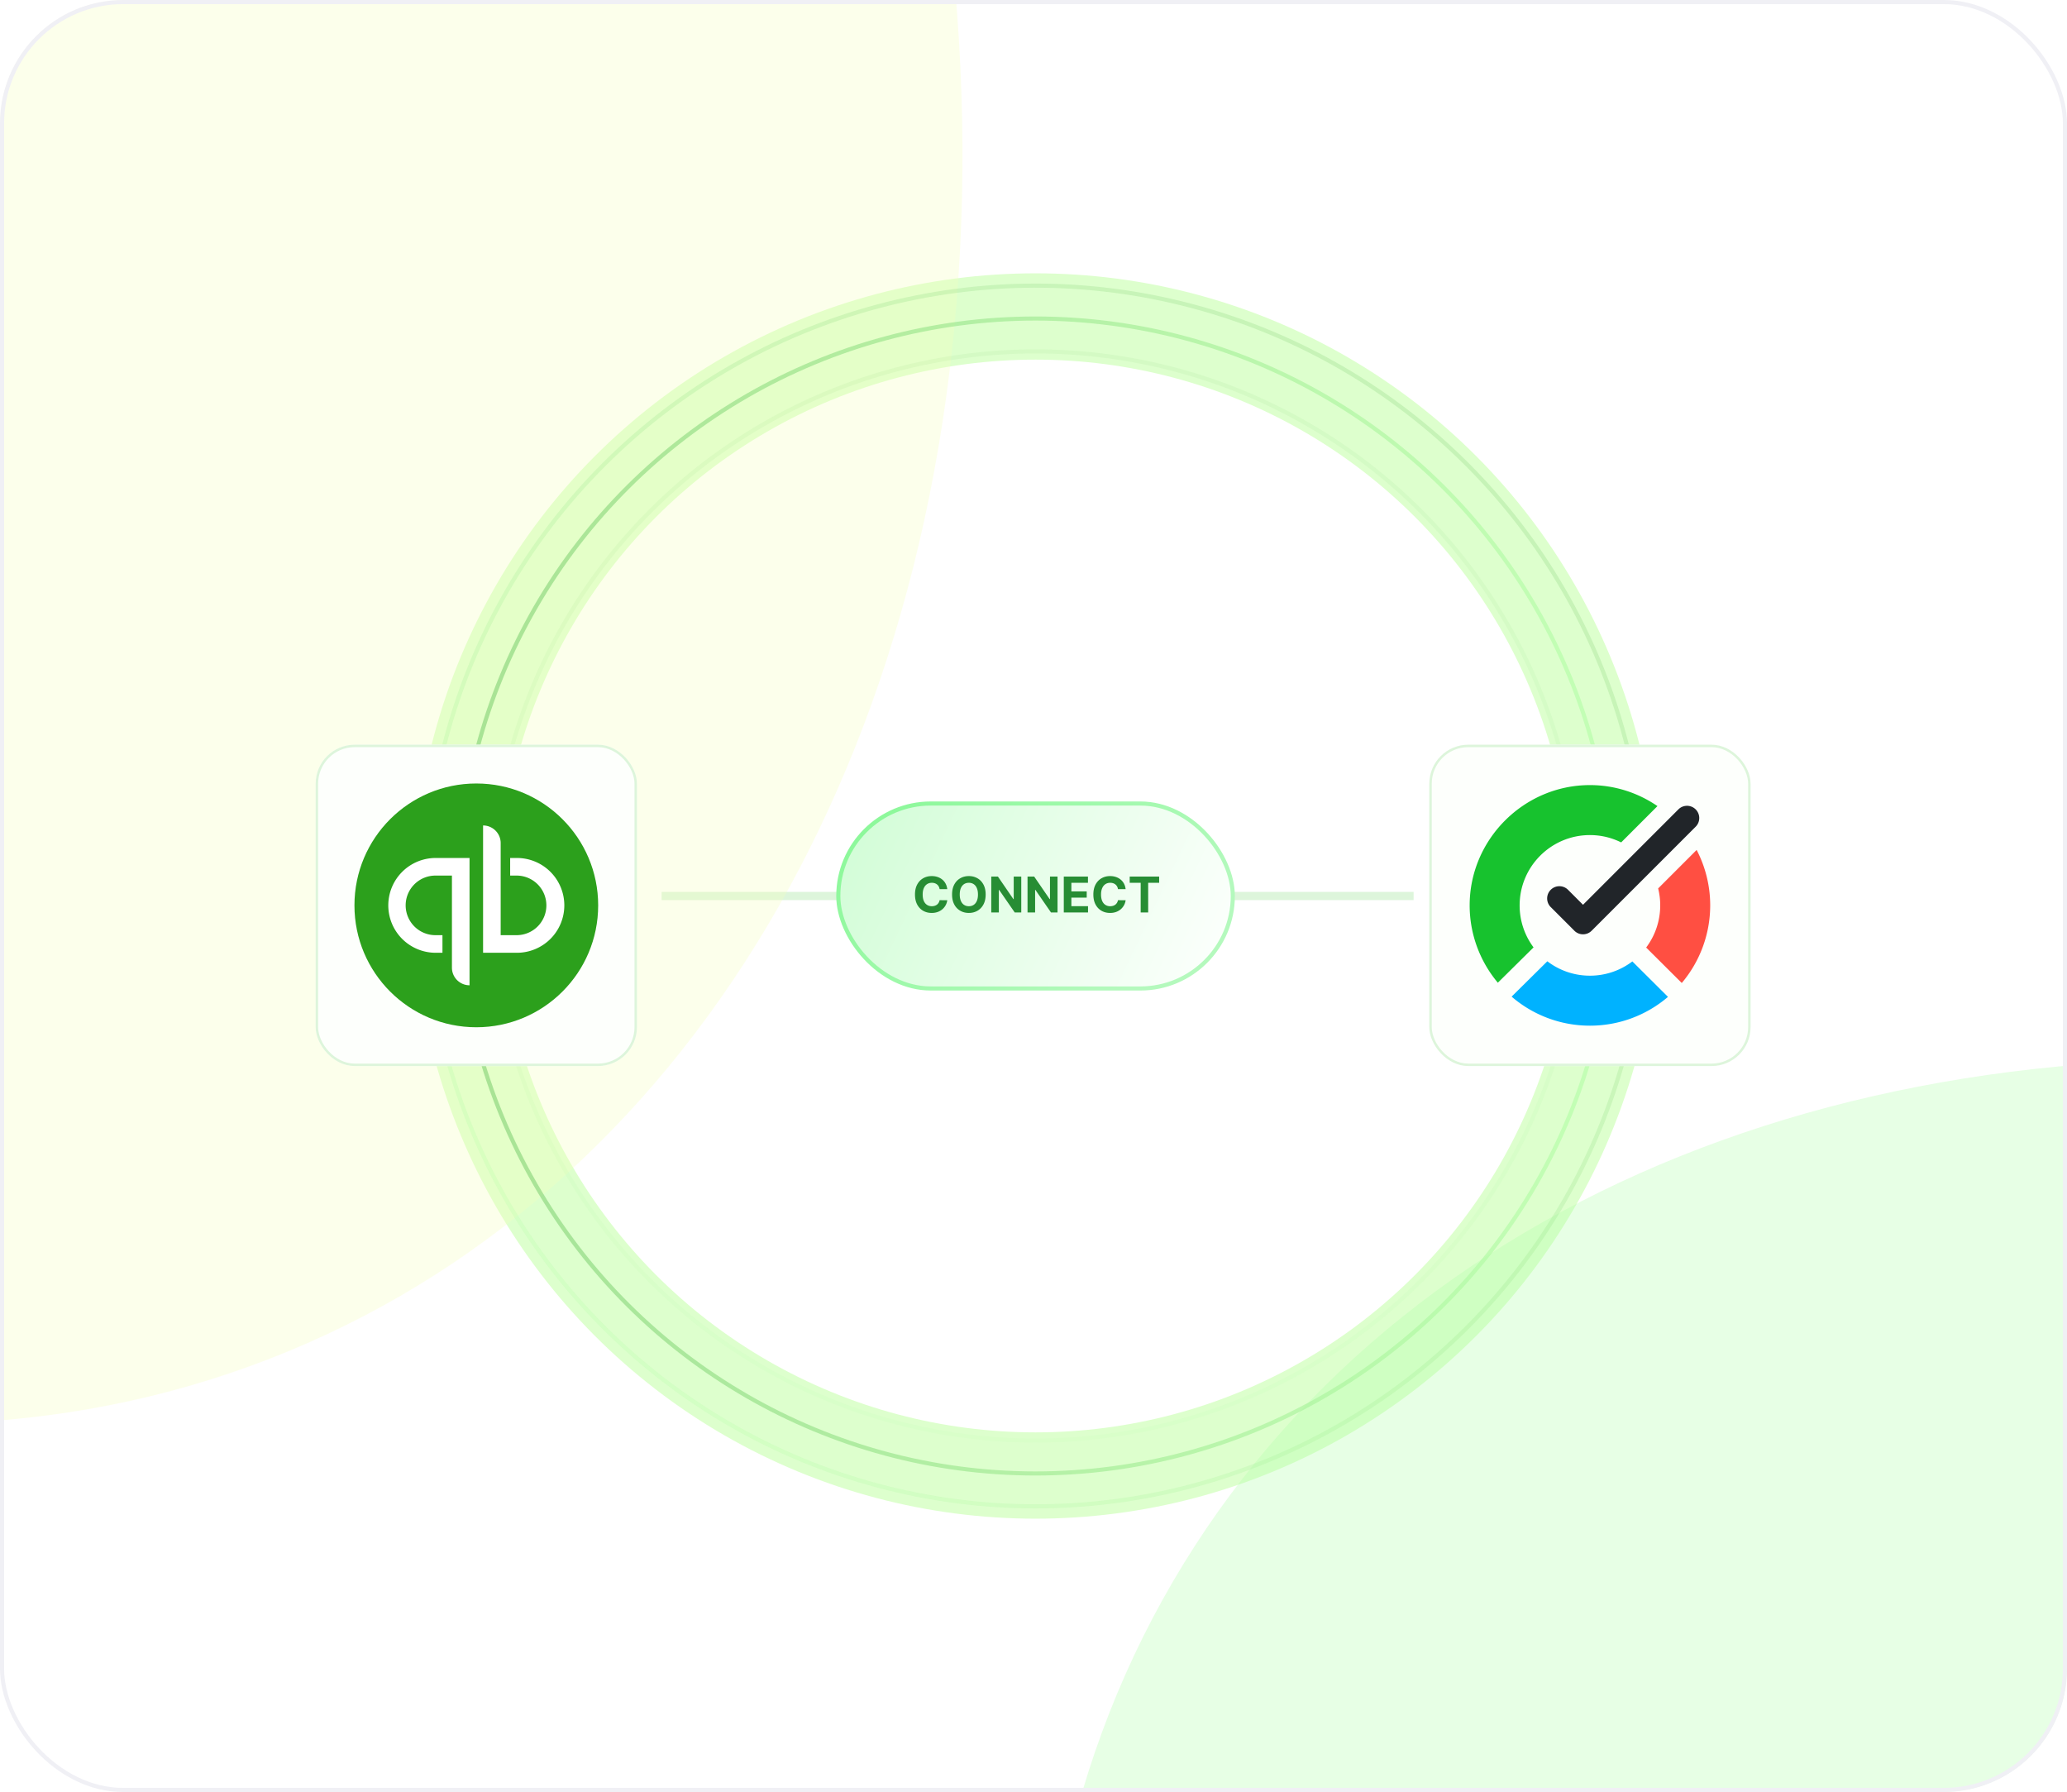 <svg width="503" height="436" fill="none" xmlns="http://www.w3.org/2000/svg"><g clip-path="url(#a)"><rect width="503" height="436" rx="30" fill="#fff"/><path d="M161 218h183" stroke="#DDF5DB" stroke-width="2"/><g filter="url(#b)"><circle cx="252" cy="218" r="141" stroke="url(#c)" stroke-opacity=".4" stroke-width="53"/></g><g filter="url(#d)"><circle cx="252" cy="218" r="141" stroke="#fff" stroke-width="59"/></g><g filter="url(#e)"><circle cx="252" cy="218" r="141" stroke="#DDFFCD" stroke-width="21"/></g><g opacity=".3" filter="url(#f)"><ellipse cx="-88.425" cy="-44.404" rx="405.5" ry="304" transform="rotate(-113.751 -88.425 -44.404)" fill="#F6FFBD"/></g><g opacity=".3" filter="url(#g)"><ellipse cx="633.614" cy="592.596" rx="405.5" ry="304" transform="rotate(-148.465 633.614 592.596)" fill="#AEFFA7"/></g><g filter="url(#h)"><circle cx="252" cy="218" r="140.5" transform="rotate(-90 252 218)" stroke="url(#i)" stroke-opacity=".6"/></g><g opacity=".5" filter="url(#j)"><circle cx="252" cy="218" r="148.5" transform="rotate(45 252 218)" stroke="url(#k)" stroke-opacity=".5"/></g><g opacity=".1" filter="url(#l)"><circle cx="252" cy="218" r="132.5" stroke="url(#m)"/></g><g filter="url(#n)"><rect x="76.818" y="178.818" width="78.182" height="78.182" rx="9.49" fill="#FDFFFC"/><rect x="77.115" y="179.115" width="77.589" height="77.589" rx="9.193" stroke="#DDF5DB" stroke-width=".593"/><g clip-path="url(#o)"><path d="M115.909 247.564c16.378 0 29.655-13.277 29.655-29.655s-13.277-29.655-29.655-29.655-29.655 13.277-29.655 29.655 13.277 29.655 29.655 29.655Z" fill="#2CA01C"/><path d="M94.49 217.909a11.533 11.533 0 0 0 11.533 11.533h1.648v-4.284h-1.648a7.243 7.243 0 0 1-5.163-2.102 7.26 7.26 0 0 1-2.144-5.147 7.246 7.246 0 0 1 4.515-6.714 7.243 7.243 0 0 1 2.792-.535h3.954v22.406a4.285 4.285 0 0 0 4.284 4.284v-30.973h-8.238a11.542 11.542 0 0 0-8.155 3.377 11.54 11.54 0 0 0-3.377 8.155Zm31.303-11.532h-1.647v4.283h1.647a7.253 7.253 0 0 1 7.167 7.249 7.247 7.247 0 0 1-7.167 7.249h-3.954v-22.405a4.273 4.273 0 0 0-1.254-3.029 4.277 4.277 0 0 0-3.029-1.255v30.973h8.237a11.535 11.535 0 0 0 11.533-11.532 11.532 11.532 0 0 0-11.533-11.533Z" fill="#fff"/></g></g><g filter="url(#p)"><rect x="347.818" y="178.819" width="78.18" height="78.18" rx="9.489" fill="#FDFFFC"/><rect x="348.115" y="179.116" width="77.587" height="77.587" rx="9.193" stroke="#DDF5DB" stroke-width=".593"/><path d="M397.231 231.546a17.027 17.027 0 0 1-10.323 3.468c-3.899 0-7.49-1.306-10.367-3.503l-8.693 8.599a29.143 29.143 0 0 0 19.06 7.067 29.142 29.142 0 0 0 18.989-7.006l-8.666-8.625Z" fill="#00B2FF"/><path d="M403.507 213.787a17.11 17.11 0 0 1 .503 4.12c0 3.85-1.273 7.403-3.42 10.261l8.665 8.625a29.275 29.275 0 0 0 6.919-18.886c0-4.732-1.153-9.351-3.3-13.486l-9.367 9.366Z" fill="#FF4F42"/><path d="M373.187 228.129a17.028 17.028 0 0 1-3.387-10.218c0-9.447 7.658-17.105 17.105-17.105 2.731 0 5.311.644 7.602 1.783l8.833-8.835c-4.698-3.219-10.363-5.111-16.435-5.111-16.057 0-29.268 13.212-29.268 29.268 0 6.906 2.45 13.563 6.859 18.814l8.691-8.596Z" fill="#17C22E"/><path d="M385.221 224.948a2.968 2.968 0 0 1-2.104-.872l-5.749-5.749a2.974 2.974 0 0 1 0-4.208 2.975 2.975 0 0 1 4.209 0l3.644 3.644 23.256-23.256a2.977 2.977 0 0 1 4.209 4.209l-25.361 25.36a2.964 2.964 0 0 1-2.104.872Z" fill="#212529"/></g><rect x="204" y="195.5" width="96" height="45" rx="22.5" fill="url(#q)"/><rect x="204" y="195.5" width="96" height="45" rx="22.5" stroke="url(#r)"/><path d="M274.91 214.794v-1.521h7.168v1.521h-2.672V222h-1.824v-7.206h-2.672ZM273.92 216.328h-1.866a1.823 1.823 0 0 0-.209-.643 1.619 1.619 0 0 0-.405-.486 1.774 1.774 0 0 0-.571-.307 2.187 2.187 0 0 0-.695-.106c-.451 0-.845.112-1.18.336-.335.222-.595.546-.78.972-.185.423-.277.937-.277 1.542 0 .623.092 1.145.277 1.569.188.423.449.742.784.958a2.1 2.1 0 0 0 1.164.324c.247 0 .475-.032.686-.098a1.647 1.647 0 0 0 .976-.75c.11-.182.187-.389.23-.622l1.866.009c-.048.4-.169.786-.362 1.159-.19.369-.448.7-.771.993a3.656 3.656 0 0 1-1.151.69 4.22 4.22 0 0 1-1.504.251c-.779 0-1.475-.176-2.088-.528-.611-.352-1.094-.862-1.449-1.53-.352-.668-.529-1.476-.529-2.425 0-.951.179-1.761.537-2.429.358-.667.844-1.176 1.458-1.525.613-.352 1.304-.529 2.071-.529.505 0 .974.071 1.406.213.435.143.82.35 1.155.623.335.27.608.6.818.993.213.392.349.84.409 1.346ZM258.871 222v-8.727h5.881v1.521h-4.036v2.08h3.733v1.521h-3.733v2.084h4.053V222h-5.898ZM257.347 213.273V222h-1.594l-3.797-5.493h-.064V222h-1.845v-8.727h1.619l3.767 5.488h.077v-5.488h1.837ZM248.522 213.273V222h-1.593l-3.797-5.493h-.064V222h-1.845v-8.727h1.619l3.767 5.488h.077v-5.488h1.836ZM239.857 217.636c0 .952-.181 1.762-.541 2.429a3.752 3.752 0 0 1-1.466 1.53c-.617.35-1.31.524-2.08.524-.775 0-1.471-.176-2.088-.528a3.753 3.753 0 0 1-1.461-1.53c-.358-.668-.537-1.476-.537-2.425 0-.951.179-1.761.537-2.429.357-.667.845-1.176 1.461-1.525.617-.352 1.313-.529 2.088-.529.77 0 1.463.177 2.08.529.619.349 1.108.858 1.466 1.525.36.668.541 1.478.541 2.429Zm-1.871 0c0-.616-.092-1.136-.277-1.559-.182-.424-.439-.745-.771-.963a2.076 2.076 0 0 0-1.168-.328c-.446 0-.835.109-1.167.328-.333.218-.591.539-.776.963-.182.423-.273.943-.273 1.559 0 .617.091 1.137.273 1.56.185.423.443.744.776.963.332.219.721.328 1.167.328.446 0 .835-.109 1.168-.328.332-.219.589-.54.771-.963.185-.423.277-.943.277-1.56ZM230.514 216.328h-1.867a1.822 1.822 0 0 0-.208-.643 1.633 1.633 0 0 0-.405-.486 1.774 1.774 0 0 0-.571-.307 2.187 2.187 0 0 0-.695-.106c-.452 0-.845.112-1.18.336-.336.222-.595.546-.78.972-.185.423-.277.937-.277 1.542 0 .623.092 1.145.277 1.569.187.423.449.742.784.958a2.1 2.1 0 0 0 1.163.324c.247 0 .476-.032.686-.098a1.8 1.8 0 0 0 .567-.285c.165-.128.301-.283.409-.465.111-.182.188-.389.23-.622l1.867.009c-.048.4-.169.786-.362 1.159-.191.369-.448.7-.772.993a3.651 3.651 0 0 1-1.15.69 4.223 4.223 0 0 1-1.505.251c-.778 0-1.474-.176-2.088-.528-.61-.352-1.093-.862-1.448-1.53-.353-.668-.529-1.476-.529-2.425 0-.951.179-1.761.537-2.429.358-.667.844-1.176 1.457-1.525.614-.352 1.304-.529 2.071-.529.506 0 .975.071 1.407.213.434.143.819.35 1.155.623.335.27.608.6.818.993.213.392.349.84.409 1.346Z" fill="#278D34"/></g><rect x=".5" y=".5" width="502" height="435" rx="29.5" stroke="#F0F0F5"/><defs><filter id="b" x="22" y="-12" width="460" height="460" filterUnits="userSpaceOnUse" color-interpolation-filters="sRGB"><feFlood flood-opacity="0" result="BackgroundImageFix"/><feBlend in="SourceGraphic" in2="BackgroundImageFix" result="shape"/><feGaussianBlur stdDeviation="31.25" result="effect1_foregroundBlur_8572_14702"/></filter><filter id="d" x="59.6" y="25.6" width="384.8" height="384.8" filterUnits="userSpaceOnUse" color-interpolation-filters="sRGB"><feFlood flood-opacity="0" result="BackgroundImageFix"/><feBlend in="SourceGraphic" in2="BackgroundImageFix" result="shape"/><feGaussianBlur stdDeviation="10.95" result="effect1_foregroundBlur_8572_14702"/></filter><filter id="e" x="71.1" y="37.1" width="361.8" height="361.8" filterUnits="userSpaceOnUse" color-interpolation-filters="sRGB"><feFlood flood-opacity="0" result="BackgroundImageFix"/><feBlend in="SourceGraphic" in2="BackgroundImageFix" result="shape"/><feGaussianBlur stdDeviation="14.7" result="effect1_foregroundBlur_8572_14702"/></filter><filter id="f" x="-811.119" y="-835.339" width="1445.39" height="1581.87" filterUnits="userSpaceOnUse" color-interpolation-filters="sRGB"><feFlood flood-opacity="0" result="BackgroundImageFix"/><feBlend in="SourceGraphic" in2="BackgroundImageFix" result="shape"/><feGaussianBlur stdDeviation="200" result="effect1_foregroundBlur_8572_14702"/></filter><filter id="g" x="-146.914" y="-142.25" width="1561.05" height="1469.69" filterUnits="userSpaceOnUse" color-interpolation-filters="sRGB"><feFlood flood-opacity="0" result="BackgroundImageFix"/><feBlend in="SourceGraphic" in2="BackgroundImageFix" result="shape"/><feGaussianBlur stdDeviation="200" result="effect1_foregroundBlur_8572_14702"/></filter><filter id="h" x="91.6" y="57.6" width="320.8" height="320.8" filterUnits="userSpaceOnUse" color-interpolation-filters="sRGB"><feFlood flood-opacity="0" result="BackgroundImageFix"/><feBlend in="SourceGraphic" in2="BackgroundImageFix" result="shape"/><feGaussianBlur stdDeviation="9.7" result="effect1_foregroundBlur_8572_14702"/></filter><filter id="j" x="83.6" y="49.6" width="336.8" height="336.8" filterUnits="userSpaceOnUse" color-interpolation-filters="sRGB"><feFlood flood-opacity="0" result="BackgroundImageFix"/><feBlend in="SourceGraphic" in2="BackgroundImageFix" result="shape"/><feGaussianBlur stdDeviation="9.7" result="effect1_foregroundBlur_8572_14702"/></filter><filter id="l" x="99.6" y="65.6" width="304.8" height="304.8" filterUnits="userSpaceOnUse" color-interpolation-filters="sRGB"><feFlood flood-opacity="0" result="BackgroundImageFix"/><feBlend in="SourceGraphic" in2="BackgroundImageFix" result="shape"/><feGaussianBlur stdDeviation="9.7" result="effect1_foregroundBlur_8572_14702"/></filter><filter id="n" x="38.86" y="143.232" width="154.099" height="154.099" filterUnits="userSpaceOnUse" color-interpolation-filters="sRGB"><feFlood flood-opacity="0" result="BackgroundImageFix"/><feColorMatrix in="SourceAlpha" values="0 0 0 0 0 0 0 0 0 0 0 0 0 0 0 0 0 0 127 0" result="hardAlpha"/><feOffset dy="2.372"/><feGaussianBlur stdDeviation="18.979"/><feComposite in2="hardAlpha" operator="out"/><feColorMatrix values="0 0 0 0 0 0 0 0 0 0 0 0 0 0 0 0 0 0 0.08 0"/><feBlend in2="BackgroundImageFix" result="effect1_dropShadow_8572_14702"/><feBlend in="SourceGraphic" in2="effect1_dropShadow_8572_14702" result="shape"/></filter><filter id="p" x="309.861" y="143.234" width="154.095" height="154.095" filterUnits="userSpaceOnUse" color-interpolation-filters="sRGB"><feFlood flood-opacity="0" result="BackgroundImageFix"/><feColorMatrix in="SourceAlpha" values="0 0 0 0 0 0 0 0 0 0 0 0 0 0 0 0 0 0 127 0" result="hardAlpha"/><feOffset dy="2.372"/><feGaussianBlur stdDeviation="18.979"/><feComposite in2="hardAlpha" operator="out"/><feColorMatrix values="0 0 0 0 0 0 0 0 0 0 0 0 0 0 0 0 0 0 0.08 0"/><feBlend in2="BackgroundImageFix" result="effect1_dropShadow_8572_14702"/><feBlend in="SourceGraphic" in2="effect1_dropShadow_8572_14702" result="shape"/></filter><linearGradient id="c" x1="252" y1="77" x2="252" y2="359" gradientUnits="userSpaceOnUse"><stop stop-color="#26FF00"/><stop offset="1" stop-color="#C0FFB5"/></linearGradient><linearGradient id="i" x1="252" y1="77" x2="252" y2="359" gradientUnits="userSpaceOnUse"><stop stop-color="#80CF72"/><stop offset="1" stop-color="#B3FFA6"/></linearGradient><linearGradient id="k" x1="252" y1="69" x2="252" y2="367" gradientUnits="userSpaceOnUse"><stop stop-color="#80CF72"/><stop offset="1" stop-color="#B3FFA6"/></linearGradient><linearGradient id="m" x1="252" y1="85" x2="252" y2="351" gradientUnits="userSpaceOnUse"><stop stop-color="#80CF72"/><stop offset="1" stop-color="#B3FFA6"/></linearGradient><linearGradient id="q" x1="204" y1="195" x2="301" y2="241" gradientUnits="userSpaceOnUse"><stop stop-color="#D0FDD5"/><stop offset="1" stop-color="#fff"/></linearGradient><linearGradient id="r" x1="195.5" y1="173.5" x2="269" y2="246" gradientUnits="userSpaceOnUse"><stop stop-color="#7CF88C"/><stop offset="1" stop-color="#B4F9BD"/></linearGradient><clipPath id="a"><rect width="503" height="436" rx="30" fill="#fff"/></clipPath><clipPath id="o"><path fill="#fff" transform="translate(86.254 188.254)" d="M0 0h59.31v59.31H0z"/></clipPath></defs></svg>